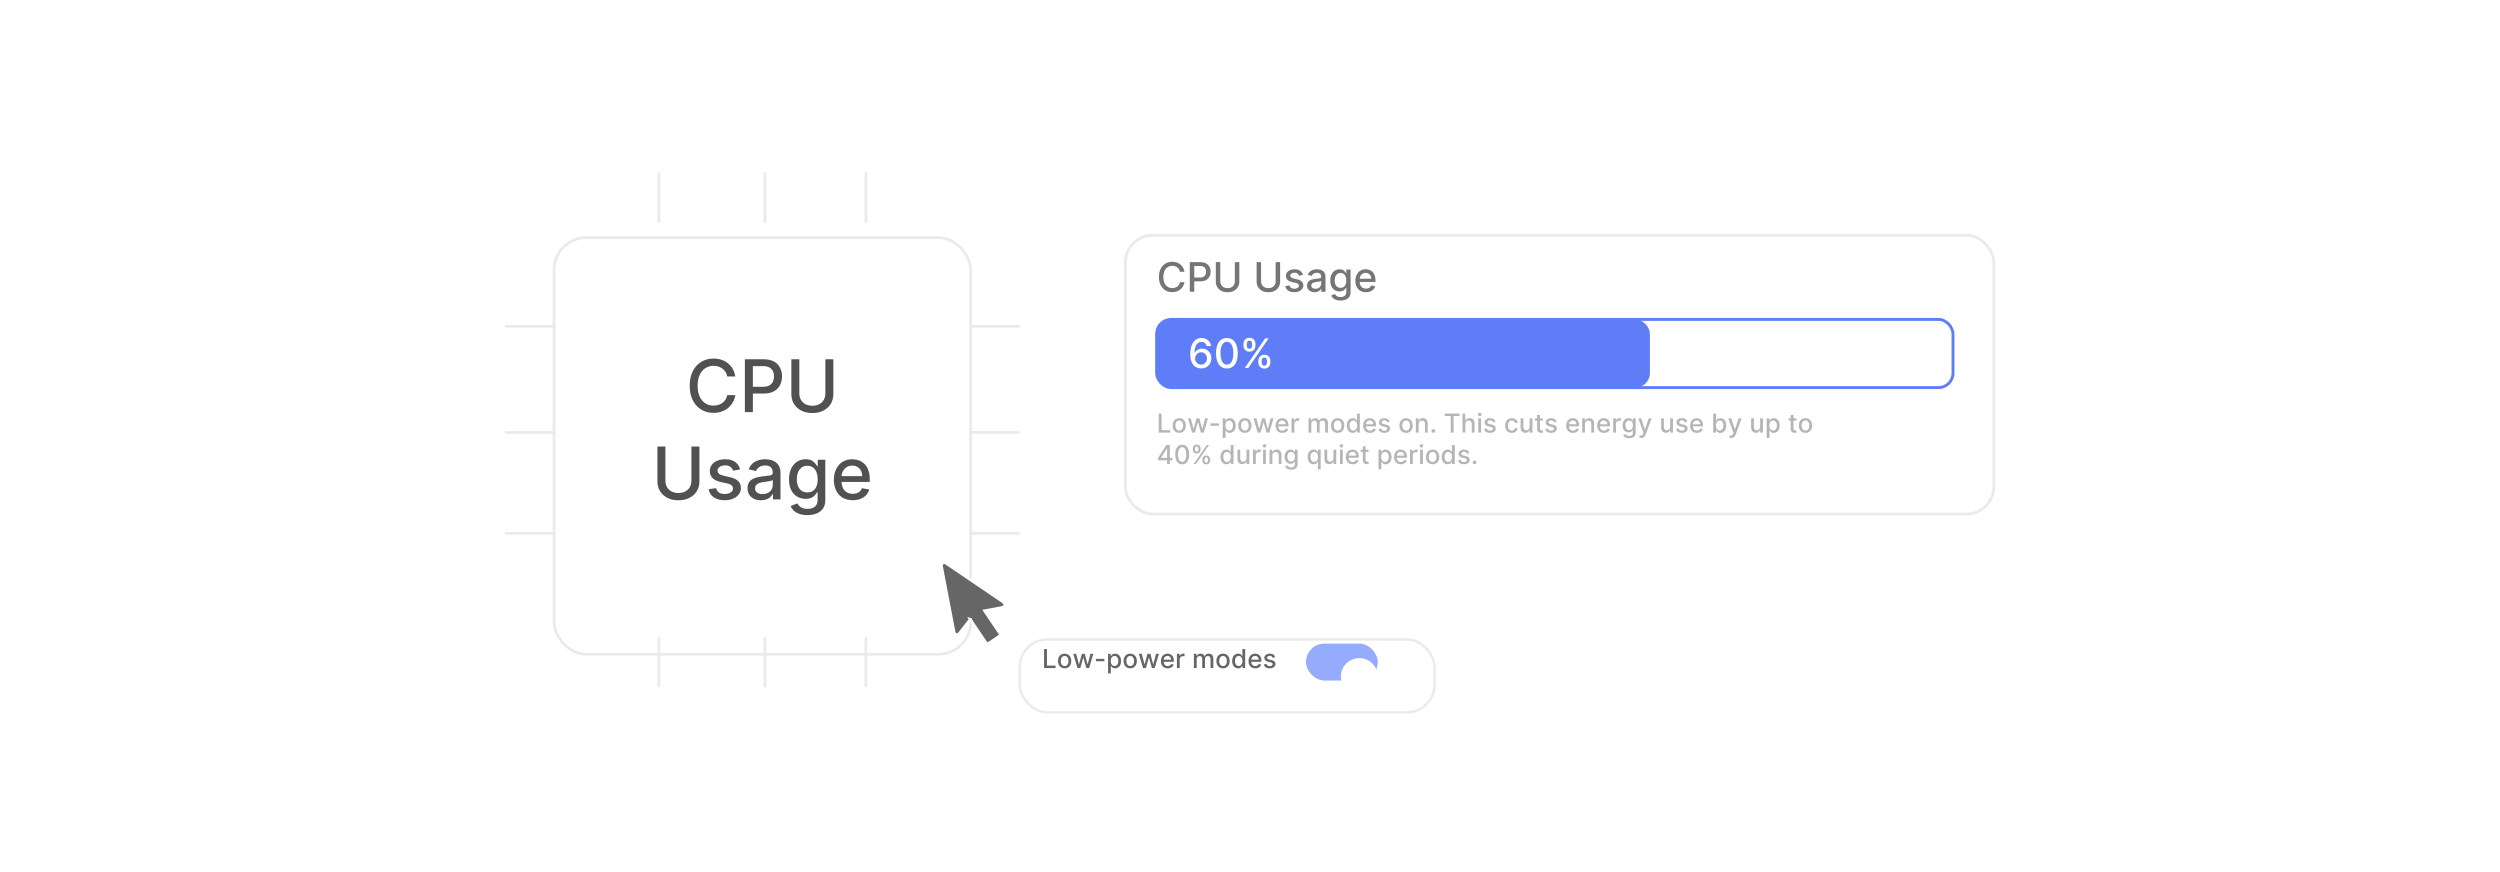 <?xml version="1.0" encoding="UTF-8"?><svg id="Layer_1" xmlns="http://www.w3.org/2000/svg" xmlns:xlink="http://www.w3.org/1999/xlink" viewBox="0 0 860 300"><defs><filter id="drop-shadow-1" filterUnits="userSpaceOnUse"><feOffset dx="0" dy="5.552"/><feGaussianBlur result="blur" stdDeviation="4.442"/><feFlood flood-color="#444" flood-opacity=".09"/><feComposite in2="blur" operator="in"/><feComposite in="SourceGraphic"/></filter><filter id="drop-shadow-2" filterUnits="userSpaceOnUse"><feOffset dx="0" dy="4.728"/><feGaussianBlur result="blur-2" stdDeviation="3.782"/><feFlood flood-color="#444" flood-opacity=".09"/><feComposite in2="blur-2" operator="in"/><feComposite in="SourceGraphic"/></filter><filter id="drop-shadow-3" filterUnits="userSpaceOnUse"><feOffset dx="0" dy="5"/><feGaussianBlur result="blur-3" stdDeviation="4"/><feFlood flood-color="#444" flood-opacity=".09"/><feComposite in2="blur-3" operator="in"/><feComposite in="SourceGraphic"/></filter><filter id="drop-shadow-4" filterUnits="userSpaceOnUse"><feOffset dx="0" dy="4.768"/><feGaussianBlur result="blur-4" stdDeviation="3.814"/><feFlood flood-color="#444" flood-opacity=".09"/><feComposite in2="blur-4" operator="in"/><feComposite in="SourceGraphic"/></filter><filter id="drop-shadow-5" filterUnits="userSpaceOnUse"><feOffset dx="0" dy="5"/><feGaussianBlur result="blur-5" stdDeviation="4"/><feFlood flood-color="#444" flood-opacity=".09"/><feComposite in2="blur-5" operator="in"/><feComposite in="SourceGraphic"/></filter></defs><g><g><rect x="190.6" y="76.187" width="143.316" height="143.316" rx="11.104" ry="11.104" fill="#fff" filter="url(#drop-shadow-1)" stroke="#eaeaea" stroke-linecap="round" stroke-linejoin="round" stroke-width=".944"/><g><line x1="263.143" y1="76.187" x2="263.143" y2="59.711" fill="#fff" stroke="#eaeaea" stroke-linecap="round" stroke-linejoin="round" stroke-width=".944"/><line x1="297.866" y1="76.187" x2="297.866" y2="59.711" fill="#fff" stroke="#eaeaea" stroke-linecap="round" stroke-linejoin="round" stroke-width=".944"/><line x1="226.65" y1="76.187" x2="226.65" y2="59.711" fill="#fff" stroke="#eaeaea" stroke-linecap="round" stroke-linejoin="round" stroke-width=".944"/></g><g><line x1="263.143" y1="235.98" x2="263.143" y2="219.503" fill="#fff" stroke="#eaeaea" stroke-linecap="round" stroke-linejoin="round" stroke-width=".944"/><line x1="297.866" y1="235.98" x2="297.866" y2="219.503" fill="#fff" stroke="#eaeaea" stroke-linecap="round" stroke-linejoin="round" stroke-width=".944"/><line x1="226.65" y1="235.98" x2="226.65" y2="219.503" fill="#fff" stroke="#eaeaea" stroke-linecap="round" stroke-linejoin="round" stroke-width=".944"/></g><g><line x1="333.916" y1="148.73" x2="350.393" y2="148.73" fill="#fff" stroke="#eaeaea" stroke-linecap="round" stroke-linejoin="round" stroke-width=".944"/><line x1="333.916" y1="183.453" x2="350.393" y2="183.453" fill="#fff" stroke="#eaeaea" stroke-linecap="round" stroke-linejoin="round" stroke-width=".944"/><line x1="333.916" y1="112.238" x2="350.393" y2="112.238" fill="#fff" stroke="#eaeaea" stroke-linecap="round" stroke-linejoin="round" stroke-width=".944"/></g><g><line x1="174.123" y1="148.73" x2="190.6" y2="148.73" fill="#fff" stroke="#eaeaea" stroke-linecap="round" stroke-linejoin="round" stroke-width=".944"/><line x1="174.123" y1="183.453" x2="190.6" y2="183.453" fill="#fff" stroke="#eaeaea" stroke-linecap="round" stroke-linejoin="round" stroke-width=".944"/><line x1="174.123" y1="112.238" x2="190.6" y2="112.238" fill="#fff" stroke="#eaeaea" stroke-linecap="round" stroke-linejoin="round" stroke-width=".944"/></g></g><g><path d="m252.95,129.508h-2.771c-.107-.592-.305-1.113-.595-1.562-.29-.45-.645-.832-1.066-1.147-.42-.314-.89-.551-1.408-.71-.519-.16-1.067-.24-1.648-.24-1.048,0-1.985.264-2.811.791-.826.526-1.478,1.3-1.954,2.317-.477,1.019-.715,2.263-.715,3.731,0,1.48.238,2.731.715,3.749s1.129,1.788,1.958,2.309c.829.521,1.762.782,2.798.782.574,0,1.121-.078,1.639-.235s.987-.39,1.408-.697c.42-.308.777-.685,1.07-1.133.293-.447.496-.961.608-1.541l2.771.009c-.148.894-.434,1.716-.857,2.465-.424.749-.965,1.395-1.625,1.937-.661.542-1.414.961-2.261,1.257s-1.77.444-2.771.444c-1.575,0-2.978-.375-4.21-1.124-1.231-.749-2.201-1.822-2.909-3.22s-1.062-3.064-1.062-5.001c0-1.941.355-3.61,1.066-5.005s1.682-2.466,2.914-3.215c1.231-.749,2.632-1.124,4.201-1.124.965,0,1.867.138,2.705.413s1.591.678,2.26,1.208c.669.53,1.223,1.176,1.661,1.937.438.761.734,1.63.888,2.606Z" fill="#515151"/><path d="m256.236,141.783v-18.19h6.484c1.415,0,2.588.258,3.518.772.93.516,1.625,1.219,2.087,2.109.462.892.693,1.894.693,3.007,0,1.119-.232,2.124-.697,3.016s-1.164,1.596-2.097,2.114c-.933.518-2.103.776-3.513.776h-4.459v-2.327h4.21c.894,0,1.62-.155,2.177-.466.556-.31.965-.735,1.226-1.274.26-.539.391-1.152.391-1.839s-.131-1.297-.391-1.83c-.261-.532-.671-.95-1.23-1.252s-1.296-.453-2.207-.453h-3.446v15.837h-2.745Z" fill="#515151"/><path d="m283.921,123.593h2.753v11.964c0,1.273-.299,2.399-.896,3.38-.599.981-1.44,1.75-2.522,2.31-1.084.56-2.353.839-3.811.839-1.451,0-2.718-.279-3.802-.839-1.083-.56-1.925-1.329-2.522-2.31s-.897-2.106-.897-3.38v-11.964h2.745v11.742c0,.823.182,1.554.546,2.193s.881,1.142,1.55,1.506c.67.364,1.463.546,2.381.546.924,0,1.722-.182,2.394-.546s1.188-.866,1.546-1.506c.357-.64.537-1.37.537-2.193v-11.742Z" fill="#515151"/><path d="m237.846,153.607h2.753v11.964c0,1.273-.299,2.399-.897,3.38-.598.981-1.439,1.75-2.522,2.31-1.084.56-2.354.839-3.811.839-1.451,0-2.718-.279-3.802-.839-1.083-.56-1.924-1.329-2.522-2.31s-.897-2.106-.897-3.38v-11.964h2.745v11.742c0,.823.182,1.554.546,2.193.364.64.881,1.142,1.55,1.506.669.364,1.462.546,2.38.546.924,0,1.722-.182,2.394-.546s1.187-.866,1.545-1.506.538-1.37.538-2.193v-11.742Z" fill="#515151"/><path d="m254.606,161.485l-2.407.427c-.101-.308-.259-.601-.475-.879-.216-.278-.508-.507-.875-.685s-.826-.267-1.377-.267c-.752,0-1.38.168-1.883.502-.503.335-.755.766-.755,1.293,0,.456.169.822.506,1.101s.882.507,1.634.685l2.167.497c1.255.29,2.191.737,2.807,1.341.616.605.923,1.389.923,2.354,0,.816-.235,1.544-.706,2.181-.471.636-1.125,1.135-1.963,1.496s-1.808.542-2.909.542c-1.528,0-2.774-.327-3.74-.981-.965-.654-1.557-1.586-1.776-2.794l2.567-.391c.16.67.489,1.174.986,1.515.497.341,1.145.511,1.945.511.871,0,1.566-.182,2.087-.546s.782-.81.782-1.337c0-.427-.159-.785-.475-1.075-.317-.29-.801-.509-1.452-.657l-2.31-.506c-1.273-.29-2.213-.752-2.82-1.386s-.91-1.435-.91-2.407c0-.805.225-1.51.675-2.114.45-.604,1.072-1.076,1.865-1.416.793-.341,1.703-.511,2.727-.511,1.475,0,2.635.318,3.482.954.847.637,1.406,1.488,1.679,2.554Z" fill="#515151"/><path d="m261.756,172.1c-.864,0-1.646-.161-2.345-.483-.699-.323-1.251-.792-1.656-1.408-.406-.616-.608-1.371-.608-2.265,0-.77.148-1.403.444-1.901.296-.497.696-.891,1.199-1.181.503-.29,1.066-.51,1.688-.657.622-.148,1.255-.261,1.901-.338.817-.095,1.48-.173,1.99-.235.509-.062.879-.164,1.11-.307.231-.142.346-.373.346-.692v-.062c0-.775-.217-1.377-.652-1.803-.435-.427-1.082-.64-1.941-.64-.894,0-1.597.196-2.109.591-.512.394-.866.83-1.062,1.31l-2.496-.568c.296-.829.73-1.499,1.301-2.012.572-.512,1.23-.885,1.977-1.119.746-.233,1.531-.351,2.353-.351.545,0,1.124.064,1.736.19.613.128,1.188.36,1.724.697.536.338.976.819,1.318,1.443.344.625.516,1.435.516,2.43v9.06h-2.594v-1.865h-.106c-.172.344-.43.681-.772,1.013-.344.332-.785.606-1.324.826-.539.219-1.184.328-1.936.328Zm.578-2.132c.734,0,1.363-.144,1.888-.435.523-.29.924-.671,1.199-1.142s.412-.976.412-1.515v-1.759c-.095.095-.276.183-.546.263s-.576.147-.919.204c-.344.057-.678.106-1.004.15-.326.045-.598.082-.817.111-.515.065-.984.175-1.408.329-.423.153-.761.374-1.012.661-.252.287-.378.668-.378,1.142,0,.657.243,1.153.729,1.487.485.335,1.105.502,1.856.502Z" fill="#515151"/><path d="m277.745,177.198c-1.084,0-2.016-.143-2.794-.427s-1.414-.66-1.905-1.128-.858-.98-1.102-1.536l2.283-.941c.16.26.374.537.644.83s.637.543,1.102.751c.465.207,1.065.31,1.799.31,1.007,0,1.839-.244,2.496-.732.657-.489.985-1.266.985-2.332v-2.683h-.169c-.159.29-.389.613-.689.969-.299.355-.709.663-1.23.924-.521.261-1.199.391-2.034.391-1.078,0-2.048-.253-2.909-.76-.861-.506-1.542-1.255-2.043-2.247-.5-.991-.75-2.213-.75-3.664,0-1.45.247-2.694.741-3.731s1.174-1.831,2.039-2.385c.864-.554,1.844-.83,2.939-.83.847,0,1.531.141,2.052.422.521.281.929.608,1.222.981s.519.701.68.985h.195v-2.211h2.603v13.944c0,1.173-.273,2.135-.817,2.887s-1.28,1.309-2.207,1.67-1.971.542-3.131.542Zm-.027-7.808c.764,0,1.411-.179,1.941-.537.529-.358.933-.873,1.208-1.546.274-.672.412-1.478.412-2.42,0-.918-.136-1.727-.408-2.425-.273-.699-.672-1.245-1.199-1.639s-1.178-.591-1.954-.591c-.799,0-1.465.206-1.998.617-.533.412-.935.97-1.204,1.675-.27.704-.403,1.492-.403,2.362,0,.894.136,1.679.408,2.353s.677,1.202,1.212,1.581c.536.379,1.198.568,1.985.568Z" fill="#515151"/><path d="m293.341,172.073c-1.344,0-2.5-.289-3.468-.866-.969-.577-1.715-1.392-2.238-2.442-.524-1.051-.786-2.284-.786-3.699,0-1.397.262-2.629.786-3.695.523-1.065,1.258-1.897,2.202-2.496.944-.598,2.051-.896,3.317-.896.769,0,1.516.127,2.238.382s1.371.654,1.945,1.199,1.027,1.251,1.359,2.118c.331.867.497,1.92.497,3.157v.941h-10.845v-1.989h8.242c0-.698-.142-1.319-.426-1.86-.285-.542-.683-.97-1.195-1.284-.512-.314-1.111-.471-1.799-.471-.746,0-1.395.183-1.949.547s-.981.838-1.279,1.421-.448,1.216-.448,1.897v1.554c0,.912.161,1.688.484,2.327.322.64.773,1.127,1.355,1.462.58.334,1.258.501,2.034.501.503,0,.962-.072,1.376-.217.415-.145.773-.363,1.075-.653s.533-.648.692-1.074l2.514.452c-.201.74-.56,1.388-1.079,1.941s-1.166.982-1.945,1.288c-.778.305-1.665.457-2.66.457Z" fill="#515151"/></g></g><g><rect x="387.122" y="76.187" width="298.755" height="95.912" rx="9.456" ry="9.456" fill="#fff" filter="url(#drop-shadow-2)" stroke="#eaeaea" stroke-miterlimit="10" stroke-width=".946"/><g><path d="m407.452,93.491h-1.551c-.06-.331-.171-.623-.333-.875-.163-.252-.361-.465-.597-.641s-.498-.309-.788-.398c-.29-.089-.598-.134-.923-.134-.586,0-1.11.147-1.573.442-.462.295-.827.728-1.094,1.298s-.4,1.266-.4,2.088c0,.828.134,1.528.4,2.098.267.57.633,1.001,1.097,1.293s.985.438,1.565.438c.322,0,.628-.044.918-.132s.553-.218.788-.391c.234-.172.435-.383.599-.634.164-.25.277-.537.341-.862l1.551.005c-.083.501-.243.961-.479,1.38-.237.419-.54.78-.91,1.084-.369.303-.791.537-1.265.703-.475.166-.991.249-1.552.249-.882,0-1.667-.21-2.356-.629-.69-.42-1.232-1.02-1.628-1.803-.397-.782-.595-1.715-.595-2.799,0-1.087.199-2.022.597-2.802.398-.78.941-1.38,1.631-1.8.69-.419,1.474-.629,2.352-.629.54,0,1.045.077,1.514.231.47.154.891.38,1.266.676.374.297.685.658.93,1.084s.411.912.497,1.459Z" fill="#757575"/><path d="m409.291,100.362v-10.182h3.63c.792,0,1.448.144,1.969.433.52.288.909.682,1.168,1.181s.388,1.06.388,1.683c0,.627-.13,1.19-.39,1.688-.261.499-.651.894-1.174,1.184-.521.29-1.178.435-1.966.435h-2.496v-1.303h2.356c.501,0,.906-.087,1.218-.262.311-.174.541-.411.686-.713s.219-.644.219-1.029-.073-.726-.219-1.024c-.145-.298-.375-.531-.689-.7-.314-.17-.726-.254-1.235-.254h-1.929v8.864h-1.537Z" fill="#757575"/><path d="m424.787,90.181h1.541v6.696c0,.713-.167,1.344-.502,1.892-.335.549-.806.98-1.412,1.293s-1.317.47-2.133.47c-.811,0-1.52-.156-2.128-.47-.606-.314-1.077-.744-1.411-1.293-.335-.548-.503-1.179-.503-1.892v-6.696h1.537v6.572c0,.461.102.87.306,1.228.203.358.492.64.867.843.374.204.818.306,1.332.306.518,0,.964-.102,1.34-.306.377-.203.665-.484.865-.843.2-.357.301-.767.301-1.228v-6.572Z" fill="#757575"/><path d="m438.822,90.181h1.541v6.696c0,.713-.167,1.344-.502,1.892-.335.549-.806.98-1.412,1.293s-1.317.47-2.133.47c-.811,0-1.52-.156-2.128-.47-.606-.314-1.077-.744-1.411-1.293-.335-.548-.503-1.179-.503-1.892v-6.696h1.537v6.572c0,.461.102.87.306,1.228.203.358.492.64.867.843.374.204.818.306,1.332.306.518,0,.964-.102,1.34-.306.377-.203.665-.484.865-.843.2-.357.301-.767.301-1.228v-6.572Z" fill="#757575"/><path d="m448.204,94.59l-1.348.239c-.056-.173-.144-.337-.266-.492-.121-.156-.284-.283-.49-.383-.205-.1-.462-.149-.77-.149-.421,0-.771.094-1.054.281-.281.188-.423.428-.423.723,0,.256.095.461.284.617.189.155.493.283.914.383l1.213.278c.703.162,1.227.412,1.571.751.345.338.518.776.518,1.317,0,.457-.132.864-.396,1.22-.264.356-.63.636-1.099.838s-1.012.304-1.628.304c-.856,0-1.554-.184-2.094-.55s-.871-.887-.994-1.563l1.437-.219c.09.375.273.657.552.848.279.19.642.286,1.089.286.487,0,.877-.102,1.169-.306.291-.204.438-.453.438-.748,0-.239-.089-.44-.267-.602-.177-.163-.448-.285-.812-.368l-1.293-.283c-.712-.163-1.238-.421-1.578-.775-.34-.355-.51-.804-.51-1.348,0-.451.126-.846.378-1.184s.6-.603,1.044-.793.953-.285,1.526-.285c.825,0,1.475.178,1.949.534.474.356.787.833.94,1.429Z" fill="#757575"/><path d="m452.206,100.531c-.484,0-.922-.09-1.312-.271-.392-.181-.7-.443-.928-.788-.227-.345-.34-.768-.34-1.268,0-.432.083-.786.248-1.065.166-.278.39-.499.672-.661.281-.162.596-.285.944-.368.348-.083.702-.145,1.063-.189.458-.053.829-.097,1.114-.132.284-.035.492-.092.621-.172.129-.079.194-.209.194-.388v-.034c0-.435-.122-.771-.366-1.01-.243-.238-.606-.357-1.086-.357-.501,0-.894.109-1.181.33-.287.221-.484.465-.594.733l-1.397-.318c.166-.464.408-.839.729-1.126.319-.286.689-.495,1.106-.626.417-.131.856-.196,1.317-.196.305,0,.629.035.972.106s.664.201.965.391c.3.189.546.458.738.808.191.35.288.803.288,1.359v5.071h-1.452v-1.044h-.06c-.096.192-.24.381-.433.566s-.439.34-.74.463c-.302.122-.663.184-1.084.184Zm.323-1.193c.411,0,.763-.081,1.057-.243.293-.162.517-.376.671-.639.154-.264.231-.546.231-.848v-.984c-.054.053-.155.102-.306.146-.151.045-.323.083-.515.114-.192.031-.38.06-.562.084-.182.025-.334.046-.457.062-.288.036-.551.098-.788.184-.237.087-.426.21-.566.371-.142.16-.212.373-.212.639,0,.368.136.645.408.833.272.186.618.28,1.039.28Z" fill="#757575"/><path d="m461.155,103.385c-.606,0-1.128-.079-1.563-.238-.436-.159-.792-.37-1.066-.632-.275-.262-.48-.548-.617-.859l1.278-.527c.089.145.209.301.36.465.15.164.356.304.616.42.261.116.596.174,1.007.174.564,0,1.029-.137,1.397-.41.367-.273.552-.708.552-1.305v-1.501h-.095c-.09.162-.218.343-.386.541-.167.199-.397.372-.689.518-.291.145-.671.219-1.138.219-.604,0-1.147-.142-1.629-.425-.482-.284-.863-.703-1.144-1.258-.279-.556-.42-1.239-.42-2.051,0-.812.139-1.509.415-2.089.277-.579.657-1.024,1.142-1.334.483-.31,1.032-.465,1.645-.465.474,0,.856.078,1.148.235.291.158.519.341.684.55s.291.393.38.552h.109v-1.238h1.457v7.806c0,.656-.152,1.195-.458,1.616-.305.421-.717.732-1.235.935s-1.103.303-1.752.303Zm-.015-4.37c.427,0,.789-.1,1.086-.301.297-.2.521-.488.676-.864.154-.377.231-.828.231-1.355,0-.514-.076-.966-.229-1.357-.152-.391-.376-.696-.671-.917-.296-.22-.66-.33-1.094-.33-.448,0-.82.115-1.119.345-.298.231-.522.543-.674.938-.15.395-.226.835-.226,1.322,0,.501.076.94.229,1.317s.379.673.679.886c.3.212.67.317,1.111.317Z" fill="#757575"/><path d="m469.885,100.516c-.752,0-1.399-.162-1.941-.485-.541-.322-.959-.778-1.252-1.367-.294-.588-.44-1.278-.44-2.07,0-.782.146-1.472.44-2.068.293-.597.704-1.062,1.232-1.397s1.147-.502,1.857-.502c.431,0,.848.071,1.252.213.404.143.768.367,1.089.672.322.305.575.7.761,1.185s.278,1.074.278,1.768v.526h-6.07v-1.113h4.614c0-.391-.08-.738-.239-1.042-.159-.303-.382-.542-.668-.718-.287-.176-.623-.264-1.007-.264-.418,0-.781.102-1.092.306-.31.204-.548.469-.716.796-.167.326-.251.68-.251,1.062v.869c0,.511.091.945.272,1.303.18.358.433.631.758.818.324.188.704.28,1.139.28.281,0,.538-.04.77-.121.231-.081.433-.203.602-.366.169-.162.298-.362.388-.602l1.407.254c-.113.414-.315.776-.605,1.086-.29.31-.653.551-1.089.722-.435.17-.932.256-1.489.256Z" fill="#757575"/></g><g><path d="m398.595,148.818v-6.546h.988v5.695h2.966v.851h-3.954Z" fill="#b5b5b5"/><path d="m405.665,148.917c-.46,0-.861-.105-1.205-.316-.343-.211-.609-.506-.799-.885s-.284-.822-.284-1.33c0-.509.095-.954.284-1.336.19-.381.456-.677.799-.888.344-.211.745-.316,1.205-.316.461,0,.862.105,1.205.316s.609.507.799.888c.19.382.285.827.285,1.336,0,.508-.096.951-.285,1.33s-.456.674-.799.885-.744.316-1.205.316Zm.004-.802c.298,0,.545-.079.741-.236.196-.158.341-.368.436-.63.095-.262.142-.551.142-.866,0-.314-.047-.602-.142-.864-.096-.264-.24-.475-.436-.635-.196-.159-.443-.239-.741-.239-.301,0-.55.08-.747.239-.196.16-.343.371-.438.635-.095.263-.143.551-.143.864,0,.315.048.605.143.866s.241.472.438.63c.197.157.446.236.747.236Z" fill="#b5b5b5"/><path d="m410.082,148.818l-1.445-4.909h.988l.962,3.606h.048l.965-3.606h.987l.959,3.589h.048l.956-3.589h.987l-1.441,4.909h-.975l-.997-3.544h-.073l-.997,3.544h-.972Z" fill="#b5b5b5"/><path d="m419.334,145.639v.827h-2.902v-.827h2.902Z" fill="#b5b5b5"/><path d="m420.609,150.659v-6.75h.933v.796h.08c.056-.102.136-.221.24-.354.104-.135.249-.252.435-.353s.431-.151.735-.151c.396,0,.75.1,1.06.3.311.2.556.489.733.866s.267.831.267,1.361c0,.531-.088.985-.265,1.363s-.42.669-.729.873c-.31.203-.662.305-1.059.305-.298,0-.541-.05-.73-.15-.19-.1-.337-.217-.443-.352-.106-.134-.189-.253-.246-.357h-.058v2.604h-.955Zm.936-4.295c0,.345.05.647.15.907.1.26.244.463.435.608.19.146.422.22.696.22.285,0,.524-.076.716-.229.192-.152.337-.36.436-.622.099-.262.148-.557.148-.885,0-.324-.049-.615-.145-.873s-.241-.461-.435-.61c-.192-.149-.433-.224-.721-.224-.277,0-.511.071-.701.214-.191.143-.335.342-.434.598-.098.256-.146.554-.146.895Z" fill="#b5b5b5"/><path d="m428.231,148.917c-.46,0-.861-.105-1.205-.316-.343-.211-.609-.506-.799-.885s-.284-.822-.284-1.33c0-.509.095-.954.284-1.336.19-.381.456-.677.799-.888.344-.211.745-.316,1.205-.316.461,0,.862.105,1.205.316s.609.507.799.888c.19.382.285.827.285,1.336,0,.508-.096.951-.285,1.33s-.456.674-.799.885-.744.316-1.205.316Zm.004-.802c.298,0,.545-.079.741-.236.196-.158.341-.368.436-.63.095-.262.142-.551.142-.866,0-.314-.047-.602-.142-.864-.096-.264-.24-.475-.436-.635-.196-.159-.443-.239-.741-.239-.301,0-.55.08-.747.239-.196.16-.343.371-.438.635-.095.263-.143.551-.143.864,0,.315.048.605.143.866s.241.472.438.63c.197.157.446.236.747.236Z" fill="#b5b5b5"/><path d="m432.648,148.818l-1.445-4.909h.988l.962,3.606h.048l.965-3.606h.987l.959,3.589h.048l.956-3.589h.987l-1.441,4.909h-.975l-.997-3.544h-.073l-.997,3.544h-.972Z" fill="#b5b5b5"/><path d="m441.123,148.917c-.483,0-.899-.103-1.248-.311-.348-.207-.616-.5-.805-.879-.189-.378-.283-.821-.283-1.331,0-.503.095-.945.283-1.329s.452-.683.792-.898c.34-.215.738-.322,1.194-.322.276,0,.545.046.805.137.261.092.493.235.7.432s.37.45.489.763c.119.311.179.69.179,1.136v.339h-3.902v-.716h2.966c0-.251-.051-.475-.153-.67-.102-.194-.245-.349-.43-.462-.185-.112-.4-.169-.647-.169-.269,0-.502.065-.701.196s-.352.302-.46.512c-.108.21-.162.438-.162.683v.559c0,.328.059.607.175.838.116.23.278.405.487.525s.452.181.731.181c.182,0,.347-.026.495-.078.149-.053.278-.131.387-.235.109-.104.192-.233.25-.387l.904.163c-.072.267-.202.499-.389.698s-.42.354-.699.464c-.28.109-.6.164-.958.164Z" fill="#b5b5b5"/><path d="m444.294,148.818v-4.909h.924v.78h.051c.09-.265.248-.473.475-.625s.484-.229.771-.229c.06,0,.131.002.213.006.082.005.146.01.193.017v.914c-.038-.011-.106-.023-.204-.037-.099-.014-.196-.021-.295-.021-.226,0-.426.047-.602.142-.176.096-.315.227-.418.394-.102.167-.153.357-.153.57v2.998h-.955Z" fill="#b5b5b5"/><path d="m450.136,148.818v-4.909h.917v.799h.06c.102-.271.27-.481.502-.634s.511-.229.834-.229c.328,0,.604.076.826.23s.388.364.494.633h.051c.117-.262.304-.471.56-.628.256-.156.56-.234.914-.234.445,0,.81.14,1.092.418.282.279.423.7.423,1.263v3.292h-.955v-3.202c0-.333-.091-.573-.272-.723-.182-.149-.398-.224-.649-.224-.31,0-.553.096-.726.286-.172.19-.259.435-.259.733v3.129h-.952v-3.263c0-.267-.083-.48-.249-.643-.167-.162-.383-.243-.649-.243-.181,0-.348.048-.5.143s-.274.226-.367.395c-.093.168-.14.363-.14.585v3.026h-.955Z" fill="#b5b5b5"/><path d="m460.154,148.917c-.46,0-.861-.105-1.205-.316-.343-.211-.609-.506-.799-.885s-.284-.822-.284-1.33c0-.509.095-.954.284-1.336.19-.381.456-.677.799-.888.344-.211.745-.316,1.205-.316.461,0,.862.105,1.205.316s.609.507.799.888c.19.382.285.827.285,1.336,0,.508-.096.951-.285,1.33s-.456.674-.799.885-.744.316-1.205.316Zm.004-.802c.298,0,.545-.079.741-.236.196-.158.341-.368.436-.63.095-.262.142-.551.142-.866,0-.314-.047-.602-.142-.864-.096-.264-.24-.475-.436-.635-.196-.159-.443-.239-.741-.239-.301,0-.55.08-.747.239-.196.16-.343.371-.438.635-.095.263-.143.551-.143.864,0,.315.048.605.143.866s.241.472.438.63c.197.157.446.236.747.236Z" fill="#b5b5b5"/><path d="m465.345,148.914c-.397,0-.75-.102-1.06-.305-.31-.204-.553-.495-.729-.873s-.264-.832-.264-1.363c0-.53.089-.984.267-1.361s.422-.666.733-.866c.31-.2.664-.3,1.058-.3.305,0,.551.05.737.151.185.102.331.219.435.353.102.134.184.252.241.354h.058v-2.433h.955v6.546h-.933v-.764h-.08c-.058.104-.141.224-.248.357-.107.135-.255.252-.442.352-.188.101-.431.15-.729.15Zm.211-.815c.274,0,.507-.073.698-.22.19-.145.335-.349.435-.608.099-.26.148-.562.148-.907,0-.342-.049-.64-.147-.895-.098-.256-.241-.455-.431-.598-.19-.143-.425-.214-.703-.214-.288,0-.527.074-.72.224-.191.149-.336.352-.433.61s-.145.549-.145.873c0,.328.049.623.146.885.099.262.244.47.436.622.193.152.431.229.715.229Z" fill="#b5b5b5"/><path d="m471.253,148.917c-.483,0-.899-.103-1.248-.311-.348-.207-.616-.5-.805-.879-.189-.378-.283-.821-.283-1.331,0-.503.095-.945.283-1.329s.452-.683.792-.898c.34-.215.738-.322,1.194-.322.276,0,.545.046.805.137.261.092.493.235.7.432s.37.45.489.763c.119.311.179.69.179,1.136v.339h-3.902v-.716h2.966c0-.251-.051-.475-.153-.67-.102-.194-.245-.349-.43-.462-.185-.112-.4-.169-.647-.169-.269,0-.502.065-.701.196s-.352.302-.46.512c-.108.21-.162.438-.162.683v.559c0,.328.059.607.175.838.116.23.278.405.487.525s.452.181.731.181c.182,0,.347-.026.495-.078.149-.053.278-.131.387-.235.109-.104.192-.233.25-.387l.904.163c-.072.267-.202.499-.389.698s-.42.354-.699.464c-.28.109-.6.164-.958.164Z" fill="#b5b5b5"/><path d="m478.103,145.107l-.866.153c-.036-.11-.094-.216-.171-.316-.078-.1-.183-.182-.315-.246-.132-.064-.297-.096-.495-.096-.271,0-.496.06-.678.181-.181.12-.272.275-.272.465,0,.164.06.297.183.397.121.101.317.183.588.246l.779.179c.452.104.789.266,1.011.483.221.217.332.499.332.847,0,.294-.085.556-.254.784-.17.23-.405.409-.707.539-.301.13-.65.194-1.046.194-.55,0-.999-.117-1.346-.352-.348-.235-.56-.57-.64-1.005l.924-.141c.058.24.176.422.354.545.18.122.413.184.7.184.314,0,.564-.065.751-.197.188-.131.281-.291.281-.48,0-.153-.057-.282-.171-.387s-.288-.184-.522-.236l-.831-.183c-.458-.104-.796-.271-1.015-.498-.219-.229-.327-.517-.327-.866,0-.29.08-.544.242-.761.162-.218.386-.388.672-.51.285-.123.612-.184.981-.184.531,0,.948.114,1.253.343.305.23.506.536.605.919Z" fill="#b5b5b5"/><path d="m483.697,148.917c-.46,0-.861-.105-1.205-.316-.343-.211-.609-.506-.799-.885s-.284-.822-.284-1.33c0-.509.095-.954.284-1.336.19-.381.456-.677.799-.888.344-.211.745-.316,1.205-.316.461,0,.862.105,1.205.316s.609.507.799.888c.19.382.285.827.285,1.336,0,.508-.096.951-.285,1.33s-.456.674-.799.885-.744.316-1.205.316Zm.004-.802c.298,0,.545-.079.741-.236.196-.158.341-.368.436-.63.095-.262.142-.551.142-.866,0-.314-.047-.602-.142-.864-.096-.264-.24-.475-.436-.635-.196-.159-.443-.239-.741-.239-.301,0-.55.08-.747.239-.196.16-.343.371-.438.635-.095.263-.143.551-.143.864,0,.315.048.605.143.866s.241.472.438.63c.197.157.446.236.747.236Z" fill="#b5b5b5"/><path d="m488.005,145.903v2.915h-.955v-4.909h.917v.799h.06c.113-.26.291-.469.532-.626.242-.158.547-.236.916-.236.334,0,.627.069.879.209.251.14.446.347.585.622.139.274.207.614.207,1.02v3.122h-.955v-3.008c0-.355-.093-.634-.278-.835-.185-.202-.44-.303-.764-.303-.222,0-.418.048-.59.144-.171.096-.307.235-.405.42-.1.185-.149.406-.149.666Z" fill="#b5b5b5"/><path d="m493.056,148.879c-.175,0-.325-.062-.451-.186-.126-.125-.189-.275-.189-.452,0-.175.062-.325.189-.449.126-.125.276-.188.451-.188.174,0,.324.062.45.188.126.124.189.274.189.449,0,.117-.029.224-.088.321-.059.097-.136.174-.231.231s-.202.086-.319.086Z" fill="#b5b5b5"/><path d="m497.008,143.123v-.851h5.065v.851h-2.042v5.695h-.984v-5.695h-2.039Z" fill="#b5b5b5"/><path d="m504.067,145.903v2.915h-.955v-6.546h.942v2.436h.06c.115-.264.291-.474.527-.629.237-.156.546-.233.928-.233.336,0,.631.069.883.207.253.139.449.345.589.619.14.273.209.615.209,1.024v3.122h-.956v-3.008c0-.359-.092-.64-.277-.839s-.443-.299-.773-.299c-.227,0-.428.048-.606.144-.179.096-.318.235-.419.42-.102.185-.152.406-.152.666Z" fill="#b5b5b5"/><path d="m509.012,143.151c-.166,0-.309-.056-.427-.167-.118-.112-.178-.246-.178-.401,0-.158.06-.293.178-.404.118-.112.261-.168.427-.168s.309.056.427.168c.118.111.178.245.178.401,0,.157-.06.292-.178.404-.118.111-.261.167-.427.167Zm-.482,5.667v-4.909h.955v4.909h-.955Z" fill="#b5b5b5"/><path d="m514.448,145.107l-.866.153c-.036-.11-.094-.216-.171-.316-.078-.1-.183-.182-.315-.246-.132-.064-.297-.096-.495-.096-.271,0-.496.06-.678.181-.181.12-.272.275-.272.465,0,.164.06.297.183.397.121.101.317.183.588.246l.779.179c.452.104.789.266,1.011.483.221.217.332.499.332.847,0,.294-.085.556-.254.784-.17.23-.405.409-.707.539-.301.13-.65.194-1.046.194-.55,0-.999-.117-1.346-.352-.348-.235-.56-.57-.64-1.005l.924-.141c.058.24.176.422.354.545.18.122.413.184.7.184.314,0,.564-.065.751-.197.188-.131.281-.291.281-.48,0-.153-.057-.282-.171-.387s-.288-.184-.522-.236l-.831-.183c-.458-.104-.796-.271-1.015-.498-.219-.229-.327-.517-.327-.866,0-.29.08-.544.242-.761.162-.218.386-.388.672-.51.285-.123.612-.184.981-.184.531,0,.948.114,1.253.343.305.23.506.536.605.919Z" fill="#b5b5b5"/><path d="m520.043,148.917c-.475,0-.884-.107-1.226-.324-.342-.216-.605-.515-.788-.896-.183-.381-.274-.818-.274-1.31,0-.498.094-.939.281-1.321.188-.382.452-.681.793-.896.341-.215.742-.322,1.204-.322.373,0,.706.068.998.206.291.137.527.329.707.576.181.248.287.536.321.866h-.93c-.051-.23-.168-.428-.35-.594-.183-.167-.426-.25-.731-.25-.267,0-.499.07-.698.21s-.354.338-.465.594c-.111.257-.167.56-.167.91,0,.357.055.666.163.927.109.26.263.461.462.604s.435.214.705.214c.181,0,.346-.033.493-.101.148-.066.273-.163.374-.289.102-.126.173-.276.213-.454h.93c-.034.318-.137.602-.31.851s-.403.445-.692.588c-.288.143-.627.214-1.015.214Z" fill="#b5b5b5"/><path d="m526.195,146.782v-2.873h.959v4.909h-.94v-.851h-.052c-.112.263-.293.48-.541.654s-.557.26-.926.26c-.315,0-.594-.069-.836-.209-.241-.14-.431-.347-.568-.621-.138-.275-.206-.615-.206-1.02v-3.123h.955v3.008c0,.334.093.601.278.799s.426.297.723.297c.179,0,.357-.045.535-.134.178-.09.326-.225.444-.406.118-.181.176-.411.174-.69Z" fill="#b5b5b5"/><path d="m530.727,143.909v.768h-2.681v-.768h2.681Zm-1.962-1.176h.955v4.644c0,.185.028.324.084.417.055.093.127.155.215.189.089.033.185.05.29.05.076,0,.144-.006.201-.016.058-.011.102-.019.134-.026l.173.79c-.056.021-.134.043-.236.065s-.231.034-.384.036c-.251.005-.485-.04-.703-.134-.217-.094-.393-.238-.527-.435-.134-.196-.201-.442-.201-.738v-4.842Z" fill="#b5b5b5"/><path d="m535.46,145.107l-.866.153c-.036-.11-.094-.216-.171-.316-.078-.1-.183-.182-.315-.246-.132-.064-.297-.096-.495-.096-.271,0-.496.06-.678.181-.181.12-.272.275-.272.465,0,.164.06.297.183.397.121.101.317.183.588.246l.779.179c.452.104.789.266,1.011.483.221.217.332.499.332.847,0,.294-.085.556-.254.784-.17.23-.405.409-.707.539-.301.13-.65.194-1.046.194-.55,0-.999-.117-1.346-.352-.348-.235-.56-.57-.64-1.005l.924-.141c.058.24.176.422.354.545.18.122.413.184.7.184.314,0,.564-.065.751-.197.188-.131.281-.291.281-.48,0-.153-.057-.282-.171-.387s-.288-.184-.522-.236l-.831-.183c-.458-.104-.796-.271-1.015-.498-.219-.229-.327-.517-.327-.866,0-.29.08-.544.242-.761.162-.218.386-.388.672-.51.285-.123.612-.184.981-.184.531,0,.948.114,1.253.343.305.23.506.536.605.919Z" fill="#b5b5b5"/><path d="m541.102,148.917c-.483,0-.899-.103-1.248-.311-.348-.207-.616-.5-.805-.879-.189-.378-.283-.821-.283-1.331,0-.503.095-.945.283-1.329s.452-.683.792-.898c.34-.215.738-.322,1.194-.322.276,0,.545.046.805.137.261.092.493.235.7.432s.37.45.489.763c.119.311.179.69.179,1.136v.339h-3.902v-.716h2.966c0-.251-.051-.475-.153-.67-.102-.194-.245-.349-.43-.462-.185-.112-.4-.169-.647-.169-.269,0-.502.065-.701.196s-.352.302-.46.512c-.108.21-.162.438-.162.683v.559c0,.328.059.607.175.838.116.23.278.405.487.525s.452.181.731.181c.182,0,.347-.026.495-.078.149-.053.278-.131.387-.235.109-.104.192-.233.25-.387l.904.163c-.072.267-.202.499-.389.698s-.42.354-.699.464c-.28.109-.6.164-.958.164Z" fill="#b5b5b5"/><path d="m545.229,145.903v2.915h-.955v-4.909h.917v.799h.06c.113-.26.291-.469.532-.626.242-.158.547-.236.916-.236.334,0,.627.069.879.209.251.14.446.347.585.622.139.274.207.614.207,1.02v3.122h-.955v-3.008c0-.355-.093-.634-.278-.835-.185-.202-.44-.303-.764-.303-.222,0-.418.048-.59.144-.171.096-.307.235-.405.42-.1.185-.149.406-.149.666Z" fill="#b5b5b5"/><path d="m551.765,148.917c-.483,0-.899-.103-1.248-.311-.348-.207-.616-.5-.805-.879-.189-.378-.283-.821-.283-1.331,0-.503.095-.945.283-1.329s.452-.683.792-.898c.34-.215.738-.322,1.194-.322.276,0,.545.046.805.137.261.092.493.235.7.432s.37.45.489.763c.119.311.179.69.179,1.136v.339h-3.902v-.716h2.966c0-.251-.051-.475-.153-.67-.102-.194-.245-.349-.43-.462-.185-.112-.4-.169-.647-.169-.269,0-.502.065-.701.196s-.352.302-.46.512c-.108.21-.162.438-.162.683v.559c0,.328.059.607.175.838.116.23.278.405.487.525s.452.181.731.181c.182,0,.347-.026.495-.078.149-.053.278-.131.387-.235.109-.104.192-.233.25-.387l.904.163c-.072.267-.202.499-.389.698s-.42.354-.699.464c-.28.109-.6.164-.958.164Z" fill="#b5b5b5"/><path d="m554.936,148.818v-4.909h.924v.78h.051c.09-.265.248-.473.475-.625s.484-.229.771-.229c.06,0,.131.002.213.006.082.005.146.01.193.017v.914c-.038-.011-.106-.023-.204-.037-.099-.014-.196-.021-.295-.021-.226,0-.426.047-.602.142-.176.096-.315.227-.418.394-.102.167-.153.357-.153.57v2.998h-.955Z" fill="#b5b5b5"/><path d="m560.451,150.762c-.39,0-.725-.052-1.005-.153-.28-.102-.509-.238-.685-.406s-.309-.352-.397-.553l.821-.339c.058.094.135.193.232.299.097.105.229.195.397.271.167.074.383.111.646.111.362,0,.662-.088.898-.264s.354-.455.354-.839v-.965h-.06c-.058.104-.14.22-.248.348-.107.128-.255.239-.442.333s-.432.141-.731.141c-.388,0-.737-.092-1.047-.273-.31-.183-.556-.452-.735-.809-.18-.357-.27-.797-.27-1.318,0-.522.089-.97.267-1.343.178-.372.422-.658.733-.857.31-.199.664-.299,1.058-.299.305,0,.551.05.738.151s.334.219.44.353c.105.134.188.252.245.354h.07v-.796h.935v5.018c0,.422-.098.769-.294,1.039-.195.271-.46.471-.794.601-.333.13-.709.195-1.127.195Zm-.009-2.81c.274,0,.507-.065.698-.193.19-.129.335-.315.435-.556.099-.242.148-.532.148-.871,0-.33-.049-.621-.147-.873-.098-.251-.241-.447-.431-.589-.19-.143-.425-.213-.703-.213-.288,0-.527.074-.72.222-.191.148-.336.35-.433.603-.097.254-.145.537-.145.851,0,.321.049.604.146.847.099.243.244.433.436.569.193.136.431.204.715.204Z" fill="#b5b5b5"/><path d="m564.552,150.659c-.143,0-.273-.011-.39-.033s-.204-.047-.262-.072l.23-.783c.175.047.331.067.467.06.137-.006.258-.057.363-.153.105-.096.198-.252.279-.47l.118-.326-1.796-4.973h1.022l1.243,3.81h.052l1.243-3.81h1.025l-2.022,5.564c-.094.256-.214.473-.358.65s-.317.311-.518.401c-.2.089-.433.134-.697.134Z" fill="#b5b5b5"/><path d="m574.539,146.782v-2.873h.959v4.909h-.94v-.851h-.052c-.112.263-.293.48-.541.654s-.557.26-.926.26c-.315,0-.594-.069-.836-.209-.241-.14-.431-.347-.568-.621-.138-.275-.206-.615-.206-1.02v-3.123h.955v3.008c0,.334.093.601.278.799s.426.297.723.297c.179,0,.357-.045.535-.134.178-.09.326-.225.444-.406.118-.181.176-.411.174-.69Z" fill="#b5b5b5"/><path d="m580.458,145.107l-.866.153c-.036-.11-.094-.216-.171-.316-.078-.1-.183-.182-.315-.246-.132-.064-.297-.096-.495-.096-.271,0-.496.06-.678.181-.181.12-.272.275-.272.465,0,.164.06.297.183.397.121.101.317.183.588.246l.779.179c.452.104.789.266,1.011.483.221.217.332.499.332.847,0,.294-.085.556-.254.784-.17.23-.405.409-.707.539-.301.13-.65.194-1.046.194-.55,0-.999-.117-1.346-.352-.348-.235-.56-.57-.64-1.005l.924-.141c.058.24.176.422.354.545.18.122.413.184.7.184.314,0,.564-.065.751-.197.188-.131.281-.291.281-.48,0-.153-.057-.282-.171-.387s-.288-.184-.522-.236l-.831-.183c-.458-.104-.796-.271-1.015-.498-.219-.229-.327-.517-.327-.866,0-.29.08-.544.242-.761.162-.218.386-.388.672-.51.285-.123.612-.184.981-.184.531,0,.948.114,1.253.343.305.23.506.536.605.919Z" fill="#b5b5b5"/><path d="m583.717,148.917c-.483,0-.899-.103-1.248-.311-.348-.207-.616-.5-.805-.879-.189-.378-.283-.821-.283-1.331,0-.503.095-.945.283-1.329s.452-.683.792-.898c.34-.215.738-.322,1.194-.322.276,0,.545.046.805.137.261.092.493.235.7.432s.37.45.489.763c.119.311.179.69.179,1.136v.339h-3.902v-.716h2.966c0-.251-.051-.475-.153-.67-.102-.194-.245-.349-.43-.462-.185-.112-.4-.169-.647-.169-.269,0-.502.065-.701.196s-.352.302-.46.512c-.108.21-.162.438-.162.683v.559c0,.328.059.607.175.838.116.23.278.405.487.525s.452.181.731.181c.182,0,.347-.026.495-.078.149-.053.278-.131.387-.235.109-.104.192-.233.25-.387l.904.163c-.072.267-.202.499-.389.698s-.42.354-.699.464c-.28.109-.6.164-.958.164Z" fill="#b5b5b5"/><path d="m589.348,148.818v-6.546h.956v2.433h.058c.056-.102.135-.221.239-.354.104-.135.25-.252.435-.353.185-.102.431-.151.735-.151.397,0,.75.1,1.062.3.31.2.556.489.733.866s.267.831.267,1.361c0,.531-.089.985-.266,1.363s-.419.669-.729.873c-.309.203-.661.305-1.058.305-.299,0-.542-.05-.731-.15-.189-.1-.336-.217-.442-.352-.106-.134-.189-.253-.246-.357h-.08v.764h-.934Zm.936-2.454c0,.345.051.647.15.907.101.26.245.463.435.608.19.146.422.22.697.22.285,0,.523-.076.716-.229.191-.152.337-.36.435-.622.1-.262.149-.557.149-.885,0-.324-.049-.615-.145-.873-.098-.258-.242-.461-.435-.61-.193-.149-.434-.224-.721-.224-.277,0-.511.071-.702.214-.19.143-.335.342-.433.598-.099.256-.147.554-.147.895Z" fill="#b5b5b5"/><path d="m595.506,150.659c-.143,0-.273-.011-.39-.033s-.204-.047-.262-.072l.23-.783c.175.047.331.067.467.06.137-.006.258-.057.363-.153.105-.096.198-.252.279-.47l.118-.326-1.796-4.973h1.022l1.243,3.81h.052l1.243-3.81h1.025l-2.022,5.564c-.094.256-.214.473-.358.65s-.317.311-.518.401c-.2.089-.433.134-.697.134Z" fill="#b5b5b5"/><path d="m605.493,146.782v-2.873h.959v4.909h-.94v-.851h-.052c-.112.263-.293.48-.541.654s-.557.26-.926.26c-.315,0-.594-.069-.836-.209-.241-.14-.431-.347-.568-.621-.138-.275-.206-.615-.206-1.02v-3.123h.955v3.008c0,.334.093.601.278.799s.426.297.723.297c.179,0,.357-.045.535-.134.178-.09.326-.225.444-.406.118-.181.176-.411.174-.69Z" fill="#b5b5b5"/><path d="m607.733,150.659v-6.75h.933v.796h.08c.056-.102.136-.221.24-.354.104-.135.249-.252.435-.353s.431-.151.735-.151c.396,0,.75.1,1.06.3.311.2.556.489.733.866s.267.831.267,1.361c0,.531-.088.985-.265,1.363s-.42.669-.729.873c-.31.203-.662.305-1.059.305-.298,0-.541-.05-.73-.15-.19-.1-.337-.217-.443-.352-.106-.134-.189-.253-.246-.357h-.058v2.604h-.955Zm.936-4.295c0,.345.05.647.15.907.1.26.244.463.435.608.19.146.422.22.696.22.285,0,.524-.076.716-.229.192-.152.337-.36.436-.622.099-.262.148-.557.148-.885,0-.324-.049-.615-.145-.873s-.241-.461-.435-.61c-.192-.149-.433-.224-.721-.224-.277,0-.511.071-.701.214-.191.143-.335.342-.434.598-.098.256-.146.554-.146.895Z" fill="#b5b5b5"/><path d="m617.963,143.909v.768h-2.681v-.768h2.681Zm-1.962-1.176h.955v4.644c0,.185.028.324.084.417.055.093.127.155.215.189.089.033.185.05.29.05.076,0,.144-.006.201-.016.058-.011.102-.019.134-.026l.173.79c-.056.021-.134.043-.236.065s-.231.034-.384.036c-.251.005-.485-.04-.703-.134-.217-.094-.393-.238-.527-.435-.134-.196-.201-.442-.201-.738v-4.842Z" fill="#b5b5b5"/><path d="m621.085,148.917c-.46,0-.861-.105-1.205-.316-.343-.211-.609-.506-.799-.885s-.284-.822-.284-1.33c0-.509.095-.954.284-1.336.19-.381.456-.677.799-.888.344-.211.745-.316,1.205-.316.461,0,.862.105,1.205.316s.609.507.799.888c.19.382.285.827.285,1.336,0,.508-.096.951-.285,1.33s-.456.674-.799.885-.744.316-1.205.316Zm.004-.802c.298,0,.545-.079.741-.236.196-.158.341-.368.436-.63.095-.262.142-.551.142-.866,0-.314-.047-.602-.142-.864-.096-.264-.24-.475-.436-.635-.196-.159-.443-.239-.741-.239-.301,0-.55.08-.747.239-.196.16-.343.371-.438.635-.095.263-.143.551-.143.864,0,.315.048.605.143.866s.241.472.438.63c.197.157.446.236.747.236Z" fill="#b5b5b5"/><path d="m398.369,158.341v-.799l2.828-4.469h.63v1.177h-.399l-2.023,3.202v.051h3.877v.838h-4.912Zm3.103,1.278v-1.522l.006-.364v-4.66h.936v6.546h-.942Z" fill="#b5b5b5"/><path d="m406.671,159.727c-.505-.002-.936-.135-1.294-.399-.358-.264-.632-.648-.821-1.153-.19-.505-.285-1.113-.285-1.825,0-.71.096-1.315.286-1.818.191-.503.466-.887.825-1.15.358-.265.788-.397,1.289-.397s.931.133,1.288.398c.358.266.633.649.823,1.15.19.502.286,1.107.286,1.817,0,.714-.095,1.322-.285,1.826-.19.504-.463.889-.821,1.154-.357.265-.788.398-1.291.398Zm0-.854c.443,0,.79-.216,1.04-.648.251-.433.376-1.058.376-1.876,0-.543-.057-1.003-.171-1.379s-.277-.662-.489-.856c-.212-.195-.464-.293-.756-.293-.44,0-.787.218-1.038.652-.252.435-.379,1.06-.381,1.876,0,.546.057,1.006.171,1.382.114.377.276.661.487.854.211.193.465.289.761.289Z" fill="#b5b5b5"/><path d="m410.331,154.646v-.346c0-.247.052-.474.155-.681s.255-.372.454-.495c.199-.124.44-.185.724-.185.29,0,.533.061.729.185.196.123.345.288.444.495.101.207.15.434.15.681v.346c0,.247-.051.474-.151.679-.102.206-.251.371-.448.495-.196.125-.439.188-.724.188-.29,0-.533-.062-.731-.188-.197-.124-.347-.289-.449-.495-.102-.205-.153-.432-.153-.679Zm.304,4.973l4.5-6.546h.764l-4.5,6.546h-.764Zm.444-5.318v.346c0,.183.043.349.13.498.086.149.238.224.455.224.213,0,.363-.074.449-.224s.129-.315.129-.498v-.346c0-.183-.041-.35-.124-.498-.083-.149-.234-.224-.454-.224-.213,0-.363.074-.452.224-.089.148-.133.315-.133.498Zm2.544,4.091v-.345c0-.247.052-.474.155-.68.103-.205.255-.37.454-.495s.44-.186.724-.186c.29,0,.532.061.729.185.196.124.345.289.446.496.101.206.151.434.151.681v.345c0,.247-.051.474-.153.68-.102.205-.252.37-.449.495s-.439.186-.724.186c-.288,0-.53-.061-.729-.186s-.349-.29-.451-.495c-.102-.206-.153-.433-.153-.68Zm.745-.345v.345c0,.184.044.35.131.499s.239.224.457.224c.215,0,.365-.074.45-.224.086-.149.128-.315.128-.499v-.345c0-.184-.041-.35-.123-.499-.082-.148-.233-.224-.455-.224-.213,0-.364.075-.454.224-.089.149-.134.315-.134.499Z" fill="#b5b5b5"/><path d="m421.894,159.715c-.397,0-.75-.102-1.06-.305-.31-.204-.553-.495-.729-.873s-.264-.832-.264-1.363c0-.53.089-.984.267-1.361s.422-.666.733-.866c.31-.2.664-.3,1.058-.3.305,0,.551.05.737.151.185.102.331.219.435.353.102.134.184.252.241.354h.058v-2.433h.955v6.546h-.933v-.764h-.08c-.058.104-.141.224-.248.357-.107.135-.255.252-.442.352-.188.101-.431.15-.729.15Zm.211-.815c.274,0,.507-.073.698-.22.19-.145.335-.349.435-.608.099-.26.148-.562.148-.907,0-.342-.049-.64-.147-.895-.098-.256-.241-.455-.431-.598-.19-.143-.425-.214-.703-.214-.288,0-.527.074-.72.224-.191.149-.336.352-.433.61s-.145.549-.145.873c0,.328.049.623.146.885.099.262.244.47.436.622.193.152.431.229.715.229Z" fill="#b5b5b5"/><path d="m428.796,157.583v-2.873h.959v4.909h-.94v-.851h-.052c-.112.263-.293.48-.541.654s-.557.26-.926.26c-.315,0-.594-.069-.836-.209-.241-.14-.431-.347-.568-.621-.138-.275-.206-.615-.206-1.02v-3.123h.955v3.008c0,.334.093.601.278.799s.426.297.723.297c.179,0,.357-.045.535-.134.178-.09.326-.225.444-.406.118-.181.176-.411.174-.69Z" fill="#b5b5b5"/><path d="m431.037,159.619v-4.909h.924v.78h.051c.09-.265.248-.473.475-.625s.484-.229.771-.229c.06,0,.131.002.213.006.082.005.146.01.193.017v.914c-.038-.011-.106-.023-.204-.037-.099-.014-.196-.021-.295-.021-.226,0-.426.047-.602.142-.176.096-.315.227-.418.394-.102.167-.153.357-.153.57v2.998h-.955Z" fill="#b5b5b5"/><path d="m434.978,153.952c-.166,0-.309-.056-.427-.167-.118-.112-.178-.246-.178-.401,0-.158.06-.293.178-.404.118-.112.261-.168.427-.168s.309.056.427.168c.118.111.178.245.178.401,0,.157-.06.292-.178.404-.118.111-.261.167-.427.167Zm-.482,5.667v-4.909h.955v4.909h-.955Z" fill="#b5b5b5"/><path d="m437.69,156.704v2.915h-.955v-4.909h.917v.799h.06c.113-.26.291-.469.532-.626.242-.158.547-.236.916-.236.334,0,.627.069.879.209.251.14.446.347.585.622.139.274.207.614.207,1.02v3.122h-.955v-3.008c0-.355-.093-.634-.278-.835-.185-.202-.44-.303-.764-.303-.222,0-.418.048-.59.144-.171.096-.307.235-.405.42-.1.185-.149.406-.149.666Z" fill="#b5b5b5"/><path d="m444.169,161.562c-.39,0-.725-.052-1.005-.153-.28-.102-.509-.238-.685-.406s-.309-.352-.397-.553l.821-.339c.058.094.135.193.232.299.097.105.229.195.397.271.167.074.383.111.646.111.362,0,.662-.088.898-.264s.354-.455.354-.839v-.965h-.06c-.058.104-.14.22-.248.348-.107.128-.255.239-.442.333s-.432.141-.731.141c-.388,0-.737-.092-1.047-.273-.31-.183-.556-.452-.735-.809-.18-.357-.27-.797-.27-1.318,0-.522.089-.97.267-1.343.178-.372.422-.658.733-.857.31-.199.664-.299,1.058-.299.305,0,.551.05.738.151s.334.219.44.353c.105.134.188.252.245.354h.07v-.796h.935v5.018c0,.422-.098.769-.294,1.039-.195.271-.46.471-.794.601-.333.13-.709.195-1.127.195Zm-.009-2.81c.274,0,.507-.065.698-.193.19-.129.335-.315.435-.556.099-.242.148-.532.148-.871,0-.33-.049-.621-.147-.873-.098-.251-.241-.447-.431-.589-.19-.143-.425-.213-.703-.213-.288,0-.527.074-.72.222-.191.148-.336.35-.433.603-.097.254-.145.537-.145.851,0,.321.049.604.146.847.099.243.244.433.436.569.193.136.431.204.715.204Z" fill="#b5b5b5"/><path d="m453.364,161.46v-2.604h-.058c-.058.104-.141.224-.248.357-.107.135-.255.252-.442.352-.188.101-.431.15-.729.15-.397,0-.75-.102-1.06-.305-.31-.204-.553-.495-.729-.873s-.264-.832-.264-1.363c0-.53.089-.984.267-1.361s.422-.666.733-.866c.31-.2.664-.3,1.058-.3.305,0,.551.05.737.151.185.102.331.219.435.353.102.134.184.252.241.354h.08v-.796h.933v6.75h-.955Zm-1.266-2.56c.274,0,.507-.073.698-.22.19-.145.335-.349.435-.608.099-.26.148-.562.148-.907,0-.342-.049-.64-.147-.895-.098-.256-.241-.455-.431-.598-.19-.143-.425-.214-.703-.214-.288,0-.527.074-.72.224-.191.149-.336.352-.433.61s-.145.549-.145.873c0,.328.049.623.146.885.099.262.244.47.436.622.193.152.431.229.715.229Z" fill="#b5b5b5"/><path d="m458.714,157.583v-2.873h.959v4.909h-.94v-.851h-.052c-.112.263-.293.48-.541.654s-.557.26-.926.26c-.315,0-.594-.069-.836-.209-.241-.14-.431-.347-.568-.621-.138-.275-.206-.615-.206-1.02v-3.123h.955v3.008c0,.334.093.601.278.799s.426.297.723.297c.179,0,.357-.045.535-.134.178-.09.326-.225.444-.406.118-.181.176-.411.174-.69Z" fill="#b5b5b5"/><path d="m461.437,153.952c-.166,0-.309-.056-.427-.167-.118-.112-.178-.246-.178-.401,0-.158.06-.293.178-.404.118-.112.261-.168.427-.168s.309.056.427.168c.118.111.178.245.178.401,0,.157-.06.292-.178.404-.118.111-.261.167-.427.167Zm-.482,5.667v-4.909h.955v4.909h-.955Z" fill="#b5b5b5"/><path d="m465.31,159.718c-.483,0-.899-.103-1.248-.311-.348-.207-.616-.5-.805-.879-.189-.378-.283-.821-.283-1.331,0-.503.095-.945.283-1.329s.452-.683.792-.898c.34-.215.738-.322,1.194-.322.276,0,.545.046.805.137.261.092.493.235.7.432s.37.45.489.763c.119.311.179.69.179,1.136v.339h-3.902v-.716h2.966c0-.251-.051-.475-.153-.67-.102-.194-.245-.349-.43-.462-.185-.112-.4-.169-.647-.169-.269,0-.502.065-.701.196s-.352.302-.46.512c-.108.21-.162.438-.162.683v.559c0,.328.059.607.175.838.116.23.278.405.487.525s.452.181.731.181c.182,0,.347-.026.495-.078.149-.053.278-.131.387-.235.109-.104.192-.233.25-.387l.904.163c-.072.267-.202.499-.389.698s-.42.354-.699.464c-.28.109-.6.164-.958.164Z" fill="#b5b5b5"/><path d="m470.772,154.71v.768h-2.681v-.768h2.681Zm-1.962-1.176h.955v4.644c0,.185.028.324.084.417.055.093.127.155.215.189.089.033.185.05.29.05.076,0,.144-.006.201-.016.058-.011.102-.019.134-.026l.173.79c-.056.021-.134.043-.236.065s-.231.034-.384.036c-.251.005-.485-.04-.703-.134-.217-.094-.393-.238-.527-.435-.134-.196-.201-.442-.201-.738v-4.842Z" fill="#b5b5b5"/><path d="m474.21,161.46v-6.75h.933v.796h.08c.056-.102.136-.221.24-.354.104-.135.249-.252.435-.353s.431-.151.735-.151c.396,0,.75.1,1.06.3.311.2.556.489.733.866s.267.831.267,1.361c0,.531-.088.985-.265,1.363s-.42.669-.729.873c-.31.203-.662.305-1.059.305-.298,0-.541-.05-.73-.15-.19-.1-.337-.217-.443-.352-.106-.134-.189-.253-.246-.357h-.058v2.604h-.955Zm.936-4.295c0,.345.05.647.15.907.1.26.244.463.435.608.19.146.422.22.696.22.285,0,.524-.076.716-.229.192-.152.337-.36.436-.622.099-.262.148-.557.148-.885,0-.324-.049-.615-.145-.873s-.241-.461-.435-.61c-.192-.149-.433-.224-.721-.224-.277,0-.511.071-.701.214-.191.143-.335.342-.434.598-.098.256-.146.554-.146.895Z" fill="#b5b5b5"/><path d="m481.88,159.718c-.483,0-.899-.103-1.248-.311-.348-.207-.616-.5-.805-.879-.189-.378-.283-.821-.283-1.331,0-.503.095-.945.283-1.329s.452-.683.792-.898c.34-.215.738-.322,1.194-.322.276,0,.545.046.805.137.261.092.493.235.7.432s.37.45.489.763c.119.311.179.69.179,1.136v.339h-3.902v-.716h2.966c0-.251-.051-.475-.153-.67-.102-.194-.245-.349-.43-.462-.185-.112-.4-.169-.647-.169-.269,0-.502.065-.701.196s-.352.302-.46.512c-.108.21-.162.438-.162.683v.559c0,.328.059.607.175.838.116.23.278.405.487.525s.452.181.731.181c.182,0,.347-.026.495-.078.149-.053.278-.131.387-.235.109-.104.192-.233.25-.387l.904.163c-.072.267-.202.499-.389.698s-.42.354-.699.464c-.28.109-.6.164-.958.164Z" fill="#b5b5b5"/><path d="m485.051,159.619v-4.909h.924v.78h.051c.09-.265.248-.473.475-.625s.484-.229.771-.229c.06,0,.131.002.213.006.082.005.146.01.193.017v.914c-.038-.011-.106-.023-.204-.037-.099-.014-.196-.021-.295-.021-.226,0-.426.047-.602.142-.176.096-.315.227-.418.394-.102.167-.153.357-.153.57v2.998h-.955Z" fill="#b5b5b5"/><path d="m488.991,153.952c-.166,0-.309-.056-.427-.167-.118-.112-.178-.246-.178-.401,0-.158.06-.293.178-.404.118-.112.261-.168.427-.168s.309.056.427.168c.118.111.178.245.178.401,0,.157-.06.292-.178.404-.118.111-.261.167-.427.167Zm-.482,5.667v-4.909h.955v4.909h-.955Z" fill="#b5b5b5"/><path d="m492.816,159.718c-.46,0-.861-.105-1.205-.316-.343-.211-.609-.506-.799-.885s-.284-.822-.284-1.33c0-.509.095-.954.284-1.336.19-.381.456-.677.799-.888.344-.211.745-.316,1.205-.316.461,0,.862.105,1.205.316s.609.507.799.888c.19.382.285.827.285,1.336,0,.508-.096.951-.285,1.33s-.456.674-.799.885-.744.316-1.205.316Zm.004-.802c.298,0,.545-.079.741-.236.196-.158.341-.368.436-.63.095-.262.142-.551.142-.866,0-.314-.047-.602-.142-.864-.096-.264-.24-.475-.436-.635-.196-.159-.443-.239-.741-.239-.301,0-.55.08-.747.239-.196.16-.343.371-.438.635-.095.263-.143.551-.143.864,0,.315.048.605.143.866s.241.472.438.63c.197.157.446.236.747.236Z" fill="#b5b5b5"/><path d="m498.007,159.715c-.397,0-.75-.102-1.06-.305-.31-.204-.553-.495-.729-.873s-.264-.832-.264-1.363c0-.53.089-.984.267-1.361s.422-.666.733-.866c.31-.2.664-.3,1.058-.3.305,0,.551.05.737.151.185.102.331.219.435.353.102.134.184.252.241.354h.058v-2.433h.955v6.546h-.933v-.764h-.08c-.058.104-.141.224-.248.357-.107.135-.255.252-.442.352-.188.101-.431.15-.729.15Zm.211-.815c.274,0,.507-.073.698-.22.19-.145.335-.349.435-.608.099-.26.148-.562.148-.907,0-.342-.049-.64-.147-.895-.098-.256-.241-.455-.431-.598-.19-.143-.425-.214-.703-.214-.288,0-.527.074-.72.224-.191.149-.336.352-.433.61s-.145.549-.145.873c0,.328.049.623.146.885.099.262.244.47.436.622.193.152.431.229.715.229Z" fill="#b5b5b5"/><path d="m505.478,155.908l-.866.153c-.036-.11-.094-.216-.171-.316-.078-.1-.183-.182-.315-.246-.132-.064-.297-.096-.495-.096-.271,0-.496.06-.678.181-.181.12-.272.275-.272.465,0,.164.06.297.183.397.121.101.317.183.588.246l.779.179c.452.104.789.266,1.011.483.221.217.332.499.332.847,0,.294-.085.556-.254.784-.17.23-.405.409-.707.539-.301.13-.65.194-1.046.194-.55,0-.999-.117-1.346-.352-.348-.235-.56-.57-.64-1.005l.924-.141c.058.24.176.422.354.545.18.122.413.184.7.184.314,0,.564-.065.751-.197.188-.131.281-.291.281-.48,0-.153-.057-.282-.171-.387s-.288-.184-.522-.236l-.831-.183c-.458-.104-.796-.271-1.015-.498-.219-.229-.327-.517-.327-.866,0-.29.08-.544.242-.761.162-.218.386-.388.672-.51.285-.123.612-.184.981-.184.531,0,.948.114,1.253.343.305.23.506.536.605.919Z" fill="#b5b5b5"/><path d="m507.252,159.68c-.175,0-.325-.062-.451-.186-.126-.125-.189-.275-.189-.452,0-.175.062-.325.189-.449.126-.125.276-.188.451-.188.174,0,.324.062.45.188.126.124.189.274.189.449,0,.117-.029.224-.088.321-.059.097-.136.174-.231.231s-.202.086-.319.086Z" fill="#b5b5b5"/></g><rect x="397.877" y="109.874" width="273.959" height="23.461" rx="5" ry="5" fill="#fff" stroke="#5f7df7" stroke-miterlimit="10"/><rect x="397.877" y="109.874" width="169.693" height="23.461" rx="5" ry="5" fill="#5f7df7"/><g><path d="m413.166,126.73c-.454-.007-.9-.09-1.34-.249s-.838-.424-1.195-.796c-.358-.371-.644-.869-.858-1.496-.214-.626-.32-1.408-.32-2.347,0-.888.089-1.677.266-2.366.178-.69.434-1.272.769-1.748.335-.476.739-.837,1.213-1.086.474-.248,1.006-.373,1.596-.373.606,0,1.145.119,1.616.358.471.238.853.568,1.145.989.294.421.48.899.56,1.437h-1.517c-.102-.424-.307-.77-.611-1.039s-.702-.402-1.193-.402c-.745,0-1.326.324-1.742.975-.416.649-.626,1.553-.629,2.709h.074c.176-.288.393-.534.649-.738s.545-.361.864-.472c.32-.111.657-.167,1.012-.167.591,0,1.125.144,1.603.43.479.287.861.683,1.147,1.187.285.503.428,1.08.428,1.73s-.147,1.238-.44,1.765c-.293.527-.705.944-1.235,1.251s-1.15.456-1.859.45Zm-.005-1.293c.391,0,.74-.096,1.049-.288s.552-.451.731-.776c.18-.324.269-.688.269-1.088,0-.392-.087-.748-.261-1.069s-.413-.577-.716-.766c-.304-.189-.648-.283-1.037-.283-.295,0-.567.057-.817.169s-.47.269-.659.467c-.189.199-.337.427-.444.684-.108.258-.162.528-.162.814,0,.381.089.734.267,1.059.177.325.421.586.731.783s.66.296,1.052.296Z" fill="#fff"/><path d="m422.055,126.76c-.786-.003-1.457-.21-2.014-.621s-.982-1.01-1.277-1.795c-.296-.785-.443-1.731-.443-2.839,0-1.103.148-2.047.445-2.829s.725-1.379,1.283-1.789c.558-.411,1.227-.617,2.006-.617.778,0,1.446.207,2.003.619.558.413.983,1.01,1.28,1.79s.445,1.723.445,2.826c0,1.11-.147,2.058-.442,2.841-.295.784-.721,1.383-1.278,1.795-.557.413-1.226.619-2.008.619Zm0-1.327c.69,0,1.228-.337,1.618-1.01s.584-1.645.584-2.918c0-.845-.089-1.56-.266-2.146-.178-.585-.432-1.029-.761-1.332-.33-.304-.722-.455-1.176-.455-.686,0-1.225.338-1.616,1.015-.391.676-.588,1.648-.592,2.918,0,.849.089,1.565.267,2.15.177.585.43,1.027.758,1.327s.723.45,1.184.45Z" fill="#fff"/><path d="m427.747,118.855v-.537c0-.385.081-.737.241-1.06.161-.321.397-.578.706-.77.31-.192.685-.288,1.126-.288.451,0,.829.096,1.134.288.305.192.536.449.692.77.155.322.233.675.233,1.06v.537c0,.384-.079.736-.236,1.056-.157.32-.39.577-.697.77-.307.194-.682.291-1.126.291-.45,0-.829-.097-1.136-.291-.307-.193-.539-.45-.698-.77-.159-.319-.239-.672-.239-1.056Zm.473,7.735l7-10.182h1.188l-7,10.182h-1.188Zm.691-8.273v.537c0,.284.066.543.201.775.134.231.37.348.708.348.332,0,.565-.116.699-.348.134-.232.201-.491.201-.775v-.537c0-.285-.065-.544-.194-.775-.129-.232-.364-.349-.706-.349-.331,0-.565.116-.703.349-.138.231-.206.49-.206.775Zm3.958,6.363v-.537c0-.384.08-.736.241-1.057.161-.319.397-.576.706-.77.31-.193.685-.29,1.126-.29.451,0,.828.096,1.134.288.305.192.536.449.693.77s.236.675.236,1.059v.537c0,.385-.08.736-.239,1.057-.159.319-.392.576-.698.77s-.682.291-1.126.291c-.447,0-.825-.097-1.134-.291-.308-.194-.542-.451-.701-.77-.158-.32-.238-.672-.238-1.057Zm1.158-.537v.537c0,.285.068.544.204.775.136.232.373.349.711.349.335,0,.568-.116.701-.349.133-.231.198-.49.198-.775v-.537c0-.285-.064-.543-.191-.775-.127-.231-.363-.348-.708-.348-.331,0-.566.116-.706.348-.139.232-.209.49-.209.775Z" fill="#fff"/></g></g><g><g filter="url(#drop-shadow-3)"><path d="m333.767,208.01c.09.126.159.217.223.313,1.705,2.53,3.41,5.059,5.115,7.589.356.528.64.584,1.17.226,1.102-.744,2.203-1.487,3.303-2.233.516-.35.567-.629.216-1.15-1.503-2.23-3.006-4.459-4.509-6.689-.212-.314-.422-.629-.653-.973.344-.066.65-.124.955-.183,1.712-.328,3.423-.653,5.134-.983.543-.105.881-.495.854-.992-.023-.413-.292-.661-.612-.878-6.247-4.239-12.493-8.48-18.739-12.721-.283-.193-.565-.388-.852-.576-.348-.229-.705-.224-1.047.002-.413.273-.484.659-.393,1.133,1.437,7.473,2.865,14.949,4.295,22.424.017.086.032.174.055.259.107.403.467.681.883.687.352.005.609-.161.821-.433,1.06-1.359,2.124-2.714,3.187-4.07.191-.244.385-.486.594-.75Z" fill="#666" stroke="#fff" stroke-miterlimit="10" stroke-width=".85"/><path d="m333.767,208.01c-.209.264-.403.506-.594.75-1.063,1.356-2.127,2.711-3.187,4.07-.212.272-.469.438-.821.433-.416-.006-.775-.284-.883-.687-.023-.085-.038-.172-.055-.259-1.43-7.475-2.858-14.95-4.295-22.424-.091-.473-.019-.86.393-1.133.342-.226.699-.231,1.047-.002.286.189.568.384.852.576,6.246,4.241,12.492,8.482,18.739,12.721.32.217.589.465.612.878.028.497-.31.888-.854.992-1.711.33-3.423.656-5.134.983-.306.059-.611.117-.955.183.231.344.441.659.653.973,1.503,2.23,3.006,4.459,4.509,6.689.351.521.3.8-.216,1.15-1.1.746-2.202,1.49-3.303,2.233-.53.358-.814.302-1.17-.226-1.705-2.53-3.41-5.06-5.115-7.589-.064-.095-.133-.187-.223-.313Z" fill="#666" stroke="#fff" stroke-miterlimit="10" stroke-width=".85"/></g><rect x="350.773" y="215.194" width="142.705" height="25.095" rx="9.536" ry="9.536" fill="#fff" filter="url(#drop-shadow-4)" stroke="#eaeaea" stroke-miterlimit="10" stroke-width=".811"/><g><path d="m359.16,229.818v-6.546h.987v5.695h2.966v.851h-3.953Z" fill="#666"/><path d="m366.23,229.917c-.46,0-.862-.105-1.205-.316-.343-.211-.609-.506-.799-.885-.19-.379-.285-.822-.285-1.33,0-.509.095-.954.285-1.336.19-.381.456-.677.799-.888.343-.211.745-.316,1.205-.316.46,0,.862.105,1.205.316.343.211.609.507.799.888.19.382.284.827.284,1.336,0,.508-.095.951-.284,1.33-.19.379-.456.674-.799.885-.343.211-.745.316-1.205.316Zm.003-.802c.298,0,.545-.079.742-.236.196-.158.341-.368.436-.63s.142-.551.142-.866c0-.314-.047-.602-.142-.864-.095-.264-.24-.475-.436-.635-.196-.159-.443-.239-.742-.239-.3,0-.549.08-.746.239-.197.16-.343.371-.438.635-.095.263-.142.551-.142.864,0,.315.047.605.142.866s.241.472.438.63c.197.157.446.236.746.236Z" fill="#666"/><path d="m370.647,229.818l-1.445-4.909h.987l.962,3.606h.048l.965-3.606h.987l.959,3.589h.048l.956-3.589h.987l-1.441,4.909h-.975l-.997-3.544h-.073l-.997,3.544h-.972Z" fill="#666"/><path d="m379.899,226.639v.827h-2.902v-.827h2.902Z" fill="#666"/><path d="m381.174,231.659v-6.75h.933v.796h.08c.056-.102.136-.221.24-.354.104-.135.249-.252.435-.353s.431-.151.735-.151c.396,0,.75.1,1.06.3.311.2.556.489.733.866s.267.831.267,1.361c0,.531-.088.985-.265,1.363s-.42.669-.729.873c-.31.203-.662.305-1.059.305-.298,0-.541-.05-.73-.15-.19-.1-.337-.217-.443-.352-.106-.134-.189-.253-.246-.357h-.058v2.604h-.955Zm.936-4.295c0,.345.05.647.15.907.1.26.244.463.435.608.19.146.422.22.696.22.285,0,.524-.076.716-.229.192-.152.337-.36.436-.622.099-.262.148-.557.148-.885,0-.324-.049-.615-.145-.873s-.241-.461-.435-.61c-.192-.149-.433-.224-.721-.224-.277,0-.511.071-.701.214-.191.143-.335.342-.434.598-.098.256-.146.554-.146.895Z" fill="#666"/><path d="m388.796,229.917c-.46,0-.861-.105-1.205-.316-.343-.211-.609-.506-.799-.885s-.284-.822-.284-1.33c0-.509.095-.954.284-1.336.19-.381.456-.677.799-.888.344-.211.745-.316,1.205-.316.461,0,.862.105,1.205.316s.609.507.799.888c.19.382.285.827.285,1.336,0,.508-.096.951-.285,1.33s-.456.674-.799.885-.744.316-1.205.316Zm.004-.802c.298,0,.545-.079.741-.236.196-.158.341-.368.436-.63.095-.262.142-.551.142-.866,0-.314-.047-.602-.142-.864-.096-.264-.24-.475-.436-.635-.196-.159-.443-.239-.741-.239-.301,0-.55.08-.747.239-.196.16-.343.371-.438.635-.095.263-.143.551-.143.864,0,.315.048.605.143.866s.241.472.438.63c.197.157.446.236.747.236Z" fill="#666"/><path d="m393.213,229.818l-1.445-4.909h.988l.962,3.606h.048l.965-3.606h.987l.959,3.589h.048l.956-3.589h.987l-1.441,4.909h-.975l-.997-3.544h-.073l-.997,3.544h-.972Z" fill="#666"/><path d="m401.688,229.917c-.483,0-.899-.103-1.248-.311-.348-.207-.616-.5-.805-.879-.189-.378-.283-.821-.283-1.331,0-.503.095-.945.283-1.329s.452-.683.792-.898c.34-.215.738-.322,1.194-.322.276,0,.545.046.805.137.261.092.493.235.7.432s.37.45.489.763c.119.311.179.69.179,1.136v.339h-3.902v-.716h2.966c0-.251-.051-.475-.153-.67-.102-.194-.245-.349-.43-.462-.185-.112-.4-.169-.647-.169-.269,0-.502.065-.701.196s-.352.302-.46.512c-.108.21-.162.438-.162.683v.559c0,.328.059.607.175.838.116.23.278.405.487.525s.452.181.731.181c.182,0,.347-.026.495-.078.149-.053.278-.131.387-.235.109-.104.192-.233.25-.387l.904.163c-.072.267-.202.499-.389.698s-.42.354-.699.464c-.28.109-.6.164-.958.164Z" fill="#666"/><path d="m404.859,229.818v-4.909h.924v.78h.051c.09-.265.248-.473.475-.625s.484-.229.771-.229c.06,0,.131.002.213.006.082.005.146.01.193.017v.914c-.038-.011-.106-.023-.204-.037-.099-.014-.196-.021-.295-.021-.226,0-.426.047-.602.142-.176.096-.315.227-.418.394-.102.167-.153.357-.153.57v2.998h-.955Z" fill="#666"/><path d="m410.701,229.818v-4.909h.917v.799h.06c.102-.271.27-.481.502-.634s.511-.229.834-.229c.328,0,.604.076.826.23s.388.364.494.633h.051c.117-.262.304-.471.56-.628.256-.156.56-.234.914-.234.445,0,.81.14,1.092.418.282.279.423.7.423,1.263v3.292h-.955v-3.202c0-.333-.091-.573-.272-.723-.182-.149-.398-.224-.649-.224-.31,0-.553.096-.726.286-.172.19-.259.435-.259.733v3.129h-.952v-3.263c0-.267-.083-.48-.249-.643-.167-.162-.383-.243-.649-.243-.181,0-.348.048-.5.143s-.274.226-.367.395c-.093.168-.14.363-.14.585v3.026h-.955Z" fill="#666"/><path d="m420.719,229.917c-.46,0-.861-.105-1.205-.316-.343-.211-.609-.506-.799-.885s-.284-.822-.284-1.33c0-.509.095-.954.284-1.336.19-.381.456-.677.799-.888.344-.211.745-.316,1.205-.316.461,0,.862.105,1.205.316s.609.507.799.888c.19.382.285.827.285,1.336,0,.508-.096.951-.285,1.33s-.456.674-.799.885-.744.316-1.205.316Zm.004-.802c.298,0,.545-.079.741-.236.196-.158.341-.368.436-.63.095-.262.142-.551.142-.866,0-.314-.047-.602-.142-.864-.096-.264-.24-.475-.436-.635-.196-.159-.443-.239-.741-.239-.301,0-.55.08-.747.239-.196.16-.343.371-.438.635-.095.263-.143.551-.143.864,0,.315.048.605.143.866s.241.472.438.63c.197.157.446.236.747.236Z" fill="#666"/><path d="m425.91,229.914c-.397,0-.75-.102-1.06-.305-.31-.204-.553-.495-.729-.873s-.264-.832-.264-1.363c0-.53.089-.984.267-1.361s.422-.666.733-.866c.31-.2.664-.3,1.058-.3.305,0,.551.05.737.151.185.102.331.219.435.353.102.134.184.252.241.354h.058v-2.433h.955v6.546h-.933v-.764h-.08c-.058.104-.141.224-.248.357-.107.135-.255.252-.442.352-.188.101-.431.15-.729.15Zm.211-.815c.274,0,.507-.073.698-.22.19-.145.335-.349.435-.608.099-.26.148-.562.148-.907,0-.342-.049-.64-.147-.895-.098-.256-.241-.455-.431-.598-.19-.143-.425-.214-.703-.214-.288,0-.527.074-.72.224-.191.149-.336.352-.433.61s-.145.549-.145.873c0,.328.049.623.146.885.099.262.244.47.436.622.193.152.431.229.715.229Z" fill="#666"/><path d="m431.818,229.917c-.483,0-.9-.103-1.248-.311-.348-.207-.616-.5-.805-.879-.189-.378-.283-.821-.283-1.331,0-.503.095-.945.283-1.329s.452-.683.792-.898c.34-.215.739-.322,1.195-.322.276,0,.545.046.805.137.261.092.493.235.7.432s.37.45.489.763c.119.311.179.69.179,1.136v.339h-3.903v-.716h2.966c0-.251-.051-.475-.153-.67-.102-.194-.245-.349-.43-.462-.185-.112-.4-.169-.647-.169-.269,0-.502.065-.701.196-.2.131-.353.302-.46.512-.108.21-.162.438-.162.683v.559c0,.328.059.607.175.838.116.23.278.405.488.525.209.12.452.181.731.181.182,0,.347-.026.495-.078.149-.053.278-.131.387-.235.109-.104.192-.233.25-.387l.904.163c-.072.267-.202.499-.389.698s-.42.354-.699.464c-.28.109-.6.164-.958.164Z" fill="#666"/><path d="m438.668,226.107l-.866.153c-.036-.11-.094-.216-.171-.316-.078-.1-.183-.182-.315-.246-.132-.064-.297-.096-.495-.096-.271,0-.496.06-.678.181-.181.12-.272.275-.272.465,0,.164.06.297.183.397.121.101.317.183.588.246l.779.179c.452.104.789.266,1.011.483.221.217.332.499.332.847,0,.294-.085.556-.254.784-.17.23-.405.409-.707.539-.301.13-.65.194-1.046.194-.55,0-.999-.117-1.346-.352-.348-.235-.56-.57-.64-1.005l.924-.141c.058.24.176.422.354.545.18.122.413.184.7.184.314,0,.564-.065.751-.197.188-.131.281-.291.281-.48,0-.153-.057-.282-.171-.387s-.288-.184-.522-.236l-.831-.183c-.458-.104-.796-.271-1.015-.498-.219-.229-.327-.517-.327-.866,0-.29.08-.544.242-.761.162-.218.386-.388.672-.51.285-.123.612-.184.981-.184.531,0,.948.114,1.253.343.305.23.506.536.605.919Z" fill="#666"/></g><rect x="449.262" y="221.389" width="24.697" height="12.706" rx="6.353" ry="6.353" fill="#95abfb"/><circle cx="467.606" cy="227.742" r="6.353" fill="#fff" filter="url(#drop-shadow-5)"/></g></svg>